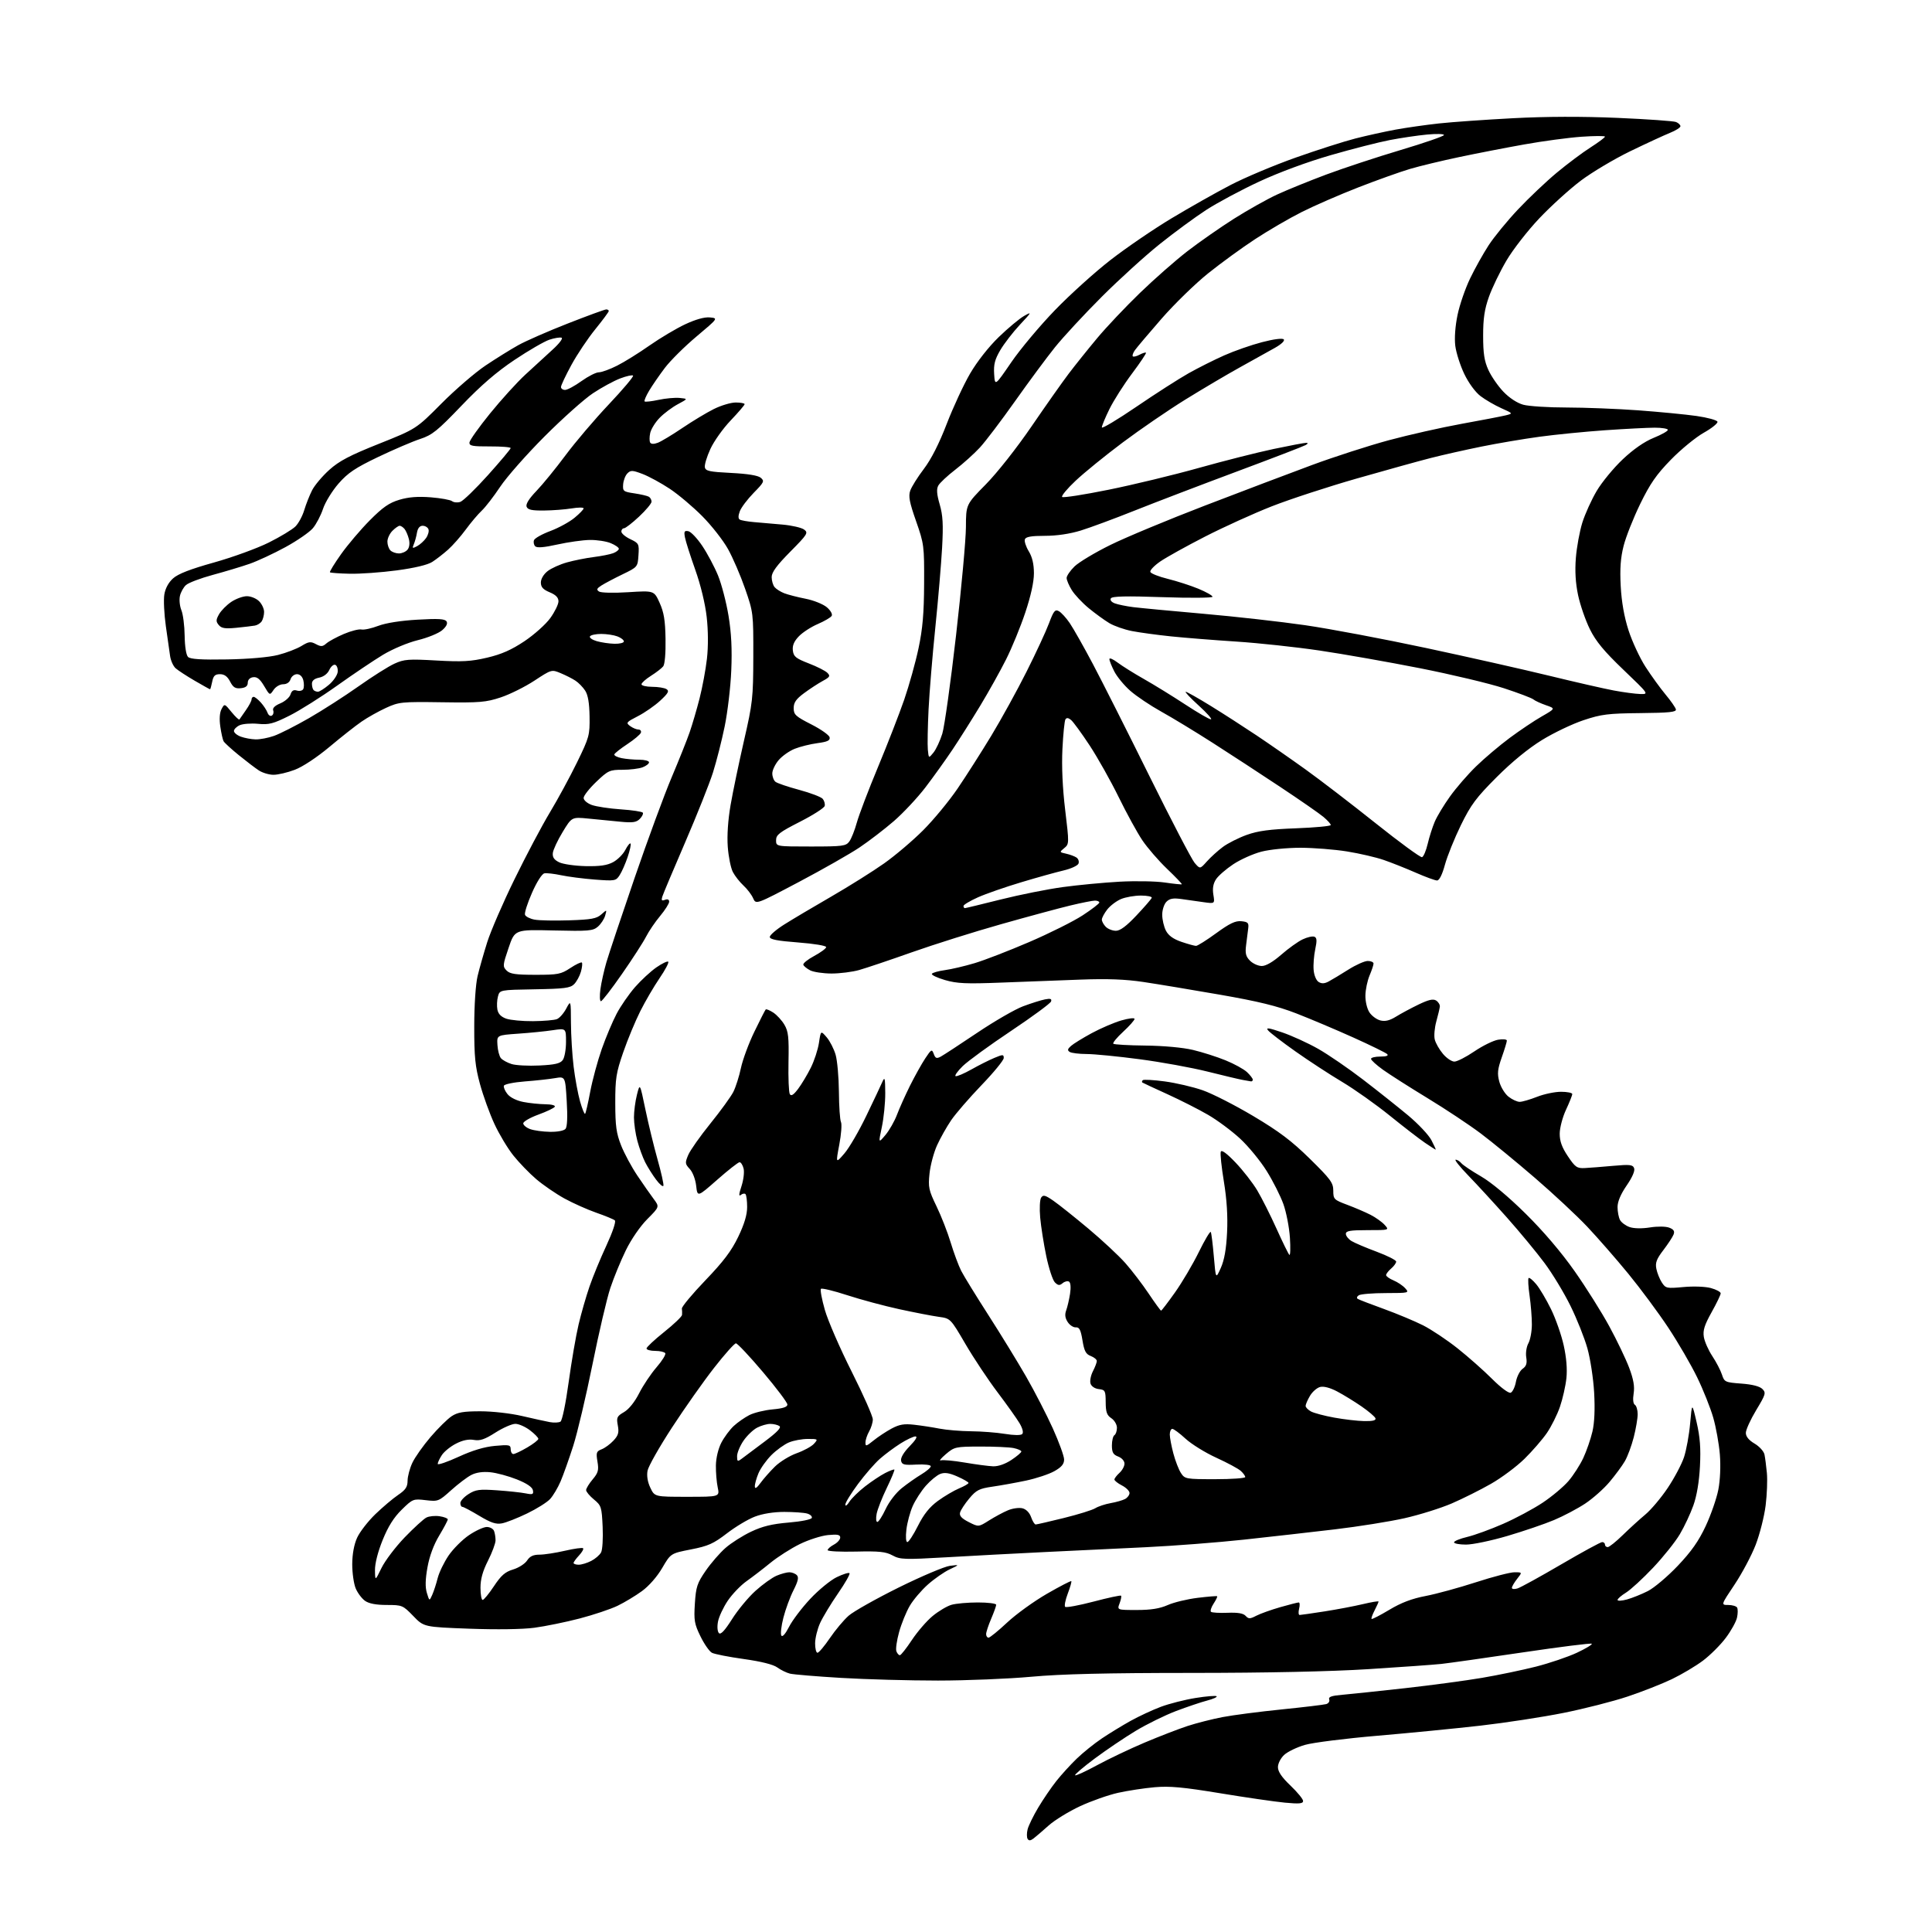 <?xml version="1.0" encoding="UTF-8" standalone="no"?>
<svg 
  version="1.1" 
  xmlns="http://www.w3.org/2000/svg" 
  xmlns:xlink="http://www.w3.org/1999/xlink" 
  xmlns:svg="http://www.w3.org/2000/svg"
  xmlns:rdf="http://www.w3.org/1999/02/22-rdf-syntax-ns#"
  xmlns:cc="http://creativecommons.org/ns#"
  xmlns:dc="http://purl.org/dc/elements/1.1/"
  viewBox="0 0 768 768"
  width="768"
  height="768"
>
<style>svg {background-color: white; }</style>"
<path stroke="none" fill="black" fill-rule="evenodd" d="M410.84,730.83C409.65,731.73 408.98,731.78 408.49,730.99C408.12,730.38 408.12,728.67 408.49,727.19C408.86,725.71 410.77,721.80 412.74,718.50C414.71,715.20 417.93,710.48 419.90,708.00C421.86,705.52 425.50,701.53 427.99,699.12C430.47,696.72 434.98,693.09 438.00,691.06C441.02,689.03 446.17,685.89 449.44,684.07C452.71,682.25 458.11,679.74 461.44,678.49C464.77,677.24 471.00,675.65 475.28,674.97C479.55,674.28 483.31,673.98 483.63,674.29C483.94,674.61 482.24,675.38 479.85,676.00C477.46,676.62 471.90,678.50 467.50,680.16C463.10,681.83 455.90,685.37 451.50,688.02C447.10,690.67 439.76,695.63 435.19,699.03C430.62,702.44 427.10,705.44 427.37,705.70C427.63,705.97 431.60,704.15 436.18,701.66C440.75,699.18 449.23,695.15 455.00,692.71C460.77,690.27 468.43,687.31 472.01,686.13C475.60,684.96 481.90,683.35 486.01,682.57C490.13,681.78 500.70,680.41 509.50,679.52C518.30,678.63 526.26,677.67 527.20,677.40C528.13,677.12 528.66,676.29 528.38,675.54C527.99,674.53 529.32,674.06 533.68,673.69C536.88,673.42 548.05,672.24 558.50,671.08C568.95,669.91 582.74,668.06 589.14,666.97C595.55,665.88 605.19,663.87 610.56,662.51C615.94,661.14 623.26,658.66 626.82,657.00C630.38,655.33 633.05,653.72 632.75,653.41C632.44,653.11 620.11,654.66 605.35,656.85C590.58,659.04 576.02,661.10 573.00,661.43C569.98,661.76 556.92,662.69 544.00,663.51C528.95,664.46 503.61,665.00 473.50,665.01C439.75,665.02 421.85,665.45 410.00,666.53C400.93,667.36 384.21,668.04 372.85,668.05C361.49,668.05 344.18,667.58 334.38,666.99C324.58,666.41 315.42,665.64 314.03,665.30C312.64,664.95 310.38,663.85 309.00,662.84C307.40,661.67 302.60,660.46 295.67,659.49C289.71,658.66 284.00,657.54 282.99,657.00C281.98,656.45 279.93,653.52 278.45,650.48C276.04,645.56 275.79,644.13 276.22,637.45C276.65,630.79 277.13,629.33 280.52,624.41C282.62,621.36 286.17,617.27 288.42,615.31C290.66,613.35 295.23,610.45 298.56,608.87C303.08,606.72 306.88,605.80 313.48,605.24C318.51,604.82 322.50,604.02 322.71,603.38C322.91,602.76 322.05,601.98 320.79,601.64C319.53,601.30 315.47,601.02 311.76,601.01C307.57,601.01 303.16,601.71 300.11,602.87C297.40,603.89 292.38,606.90 288.95,609.54C283.60,613.65 281.53,614.58 274.66,615.92C266.62,617.50 266.62,617.50 263.24,623.29C261.23,626.74 257.97,630.46 255.18,632.49C252.61,634.37 248.25,636.99 245.50,638.32C242.75,639.65 235.95,641.93 230.40,643.38C224.84,644.83 216.74,646.48 212.40,647.06C207.62,647.69 197.39,647.83 186.50,647.43C168.50,646.76 168.50,646.76 164.27,642.38C160.15,638.12 159.86,638.00 153.74,638.00C149.54,638.00 146.67,637.46 145.12,636.37C143.84,635.47 142.16,633.24 141.39,631.40C140.63,629.57 140.01,625.24 140.02,621.78C140.04,617.77 140.74,613.98 141.95,611.29C143.00,608.98 146.26,604.77 149.18,601.94C152.11,599.12 156.19,595.66 158.25,594.27C161.23,592.26 162.00,591.09 162.02,588.62C162.03,586.90 162.88,583.70 163.91,581.50C164.94,579.30 168.21,574.67 171.17,571.21C174.14,567.75 177.90,564.05 179.53,562.97C181.89,561.41 184.24,561.01 191.00,561.01C195.78,561.01 203.01,561.83 207.50,562.88C211.90,563.91 216.87,565.00 218.55,565.31C220.22,565.62 222.14,565.53 222.80,565.12C223.48,564.70 224.89,557.92 226.05,549.44C227.18,541.22 228.95,530.90 230.00,526.50C231.04,522.10 232.99,515.32 234.33,511.43C235.66,507.55 238.68,500.22 241.04,495.15C243.52,489.80 244.94,485.59 244.41,485.12C243.91,484.68 240.57,483.30 237.00,482.06C233.43,480.81 227.72,478.26 224.32,476.39C220.92,474.51 215.89,471.06 213.15,468.72C210.40,466.38 206.31,462.13 204.04,459.29C201.78,456.45 198.39,450.80 196.52,446.74C194.64,442.69 192.07,435.57 190.80,430.93C188.89,423.92 188.50,420.06 188.52,408.00C188.52,399.51 189.08,391.22 189.85,388.00C190.57,384.98 192.30,378.90 193.69,374.50C195.08,370.10 199.95,358.85 204.53,349.50C209.10,340.15 215.41,328.23 218.56,323.00C221.71,317.77 226.58,308.80 229.38,303.06C234.25,293.08 234.47,292.26 234.36,284.82C234.28,279.45 233.74,276.25 232.61,274.53C231.71,273.15 229.97,271.37 228.74,270.57C227.51,269.76 224.87,268.42 222.89,267.60C219.29,266.09 219.24,266.11 212.47,270.55C208.73,273.01 202.71,276.01 199.09,277.21C193.20,279.17 190.71,279.38 175.67,279.16C159.64,278.93 158.59,279.04 153.45,281.39C150.49,282.75 146.13,285.19 143.77,286.82C141.40,288.44 135.65,292.97 130.99,296.88C125.98,301.07 120.33,304.81 117.21,305.99C114.30,307.10 110.48,308.00 108.71,307.99C106.95,307.99 104.32,307.20 102.87,306.24C101.42,305.29 97.82,302.54 94.87,300.14C91.92,297.74 89.22,295.27 88.87,294.64C88.53,294.01 87.94,291.38 87.57,288.79C87.14,285.80 87.32,283.27 88.07,281.86C89.26,279.65 89.27,279.66 92.05,283.07C93.59,284.95 94.99,286.27 95.18,285.99C95.36,285.72 96.52,284.06 97.75,282.29C98.99,280.53 100.00,278.61 100.00,278.04C100.00,277.47 100.37,277.00 100.83,277.00C101.28,277.00 102.56,278.01 103.68,279.25C104.79,280.49 105.99,282.32 106.34,283.31C106.70,284.31 107.47,284.83 108.06,284.46C108.65,284.10 108.89,283.17 108.60,282.40C108.25,281.50 109.26,280.50 111.44,279.59C113.29,278.82 115.11,277.22 115.48,276.05C115.96,274.55 116.70,274.09 118.00,274.50C119.01,274.82 120.14,274.59 120.51,273.98C120.88,273.38 120.91,271.79 120.58,270.44C120.19,268.92 119.24,268.00 118.05,268.00C117.00,268.00 115.85,268.90 115.50,270.00C115.11,271.24 113.99,272.00 112.55,272.00C111.27,272.00 109.58,273.00 108.74,274.25C107.24,276.50 107.24,276.50 104.99,272.70C103.34,269.91 102.17,268.98 100.62,269.20C99.32,269.38 98.50,270.23 98.49,271.39C98.49,272.71 97.66,273.37 95.74,273.57C93.55,273.80 92.67,273.26 91.47,270.93C90.40,268.88 89.20,268.00 87.45,268.00C85.47,268.00 84.82,268.63 84.35,271.00C84.02,272.65 83.64,274.00 83.50,274.00C83.36,274.00 80.60,272.46 77.37,270.58C74.14,268.70 70.74,266.47 69.81,265.64C68.87,264.80 67.89,262.62 67.62,260.81C67.36,258.99 66.59,253.61 65.92,248.85C65.25,244.09 64.98,238.46 65.32,236.35C65.71,233.91 66.98,231.55 68.78,229.93C70.78,228.12 75.65,226.23 85.07,223.60C92.46,221.53 102.26,217.96 106.85,215.67C111.44,213.38 116.20,210.50 117.43,209.28C118.66,208.06 120.24,205.14 120.94,202.78C121.65,200.43 123.05,196.87 124.06,194.89C125.07,192.90 128.15,189.26 130.89,186.79C134.82,183.25 139.01,181.05 150.67,176.40C165.45,170.50 165.45,170.50 175.48,160.41C180.99,154.87 188.88,148.07 193.00,145.31C197.12,142.55 202.97,138.91 206.00,137.22C209.03,135.53 217.91,131.64 225.74,128.58C233.57,125.51 240.43,123.00 240.99,123.00C241.54,123.00 242.00,123.29 242.00,123.64C242.00,123.99 239.58,127.25 236.63,130.89C233.68,134.52 229.40,140.91 227.13,145.09C224.86,149.26 223.00,153.19 223.00,153.84C223.00,154.48 223.73,155.00 224.63,155.00C225.53,155.00 228.45,153.43 231.13,151.50C233.81,149.58 236.92,148.00 238.04,148.00C239.15,148.00 242.41,146.82 245.28,145.37C248.15,143.93 253.96,140.32 258.18,137.35C262.41,134.39 268.79,130.59 272.37,128.91C276.57,126.95 280.06,125.98 282.19,126.18C285.50,126.50 285.50,126.50 276.86,133.77C272.11,137.76 266.44,143.39 264.27,146.27C262.10,149.14 259.30,153.21 258.05,155.30C256.80,157.39 255.98,159.32 256.24,159.57C256.50,159.83 258.99,159.55 261.79,158.95C264.58,158.35 268.36,158.01 270.18,158.19C273.50,158.51 273.50,158.51 269.45,160.68C267.22,161.87 263.98,164.29 262.25,166.06C260.51,167.83 258.82,170.56 258.47,172.12C258.13,173.68 258.13,175.39 258.46,175.94C258.85,176.57 259.96,176.59 261.53,175.99C262.88,175.47 267.25,172.84 271.24,170.14C275.24,167.44 280.85,164.05 283.72,162.62C286.59,161.18 290.52,160.00 292.47,160.00C294.41,160.00 296.00,160.30 296.00,160.66C296.00,161.02 293.51,163.93 290.46,167.13C287.41,170.32 283.78,175.43 282.39,178.47C280.99,181.51 280.00,184.79 280.19,185.75C280.47,187.24 282.03,187.57 290.61,188.00C297.19,188.33 301.29,188.99 302.40,189.91C303.96,191.22 303.74,191.70 299.61,195.91C297.14,198.44 294.66,201.72 294.10,203.21C293.42,205.01 293.41,206.14 294.07,206.54C294.62,206.88 297.19,207.33 299.78,207.55C302.38,207.77 307.49,208.21 311.15,208.54C314.81,208.87 318.64,209.76 319.65,210.51C321.38,211.79 321.00,212.39 314.12,219.34C308.76,224.76 306.75,227.51 306.75,229.40C306.75,230.82 307.27,232.62 307.91,233.39C308.55,234.16 310.29,235.26 311.78,235.84C313.28,236.41 317.10,237.40 320.29,238.02C323.48,238.65 327.24,240.17 328.70,241.41C330.20,242.71 331.01,244.17 330.60,244.83C330.21,245.47 327.71,246.93 325.06,248.07C322.41,249.21 319.02,251.41 317.54,252.96C315.64,254.94 314.94,256.60 315.17,258.58C315.45,260.99 316.34,261.72 321.46,263.70C324.75,264.96 328.08,266.65 328.88,267.45C330.15,268.72 329.91,269.13 327.03,270.70C325.21,271.69 321.88,273.87 319.61,275.55C316.44,277.90 315.50,279.27 315.50,281.50C315.50,284.08 316.26,284.78 322.49,287.95C326.34,289.90 329.63,292.23 329.79,293.11C330.03,294.37 328.93,294.88 324.95,295.41C322.12,295.79 318.05,296.80 315.90,297.66C313.75,298.52 310.87,300.56 309.50,302.19C308.12,303.82 307.00,306.19 307.00,307.45C307.00,308.72 307.56,310.21 308.25,310.77C308.94,311.33 313.19,312.78 317.71,313.99C322.22,315.21 326.42,316.81 327.04,317.55C327.66,318.29 328.02,319.56 327.83,320.36C327.65,321.16 323.23,324.00 318.00,326.66C309.82,330.83 308.50,331.85 308.50,334.00C308.50,336.50 308.50,336.50 322.33,336.50C335.01,336.50 336.28,336.33 337.62,334.50C338.43,333.40 339.77,330.02 340.60,327.00C341.43,323.98 345.20,314.07 348.98,305.00C352.76,295.93 357.46,283.84 359.43,278.15C361.39,272.45 363.97,263.23 365.14,257.65C366.77,249.93 367.30,243.79 367.35,232.00C367.42,216.97 367.32,216.22 364.15,207.15C361.51,199.64 361.06,197.26 361.84,195.03C362.37,193.50 364.81,189.60 367.27,186.37C370.17,182.55 373.34,176.31 376.34,168.50C378.89,161.90 383.06,152.90 385.63,148.50C388.41,143.73 393.01,137.88 397.01,134.00C400.70,130.43 405.25,126.64 407.11,125.58C410.28,123.79 410.17,124.02 405.43,129.08C402.65,132.06 399.14,136.61 397.63,139.19C395.46,142.89 394.95,144.88 395.19,148.69C395.50,153.50 395.50,153.50 402.00,144.01C405.57,138.79 413.39,129.46 419.37,123.28C425.35,117.09 435.33,108.09 441.55,103.27C447.77,98.45 458.68,91.00 465.80,86.73C472.91,82.46 483.41,76.53 489.12,73.56C494.83,70.59 506.50,65.68 515.05,62.65C523.61,59.62 534.29,56.20 538.80,55.05C543.30,53.90 550.48,52.32 554.74,51.53C559.01,50.75 566.77,49.64 572.00,49.07C577.23,48.50 590.50,47.57 601.50,46.99C614.66,46.30 628.86,46.25 643.00,46.86C654.83,47.37 665.29,48.11 666.25,48.50C667.21,48.89 668.00,49.65 668.00,50.18C668.00,50.71 666.12,51.90 663.83,52.82C661.53,53.75 654.44,57.02 648.08,60.10C641.71,63.19 632.86,68.46 628.40,71.81C623.95,75.17 616.52,81.91 611.90,86.79C607.28,91.67 601.40,99.22 598.84,103.58C596.27,107.94 593.14,114.42 591.87,118.00C590.11,122.96 589.56,126.63 589.57,133.50C589.57,140.46 590.04,143.53 591.65,147.06C592.79,149.57 595.47,153.46 597.61,155.70C599.98,158.18 603.07,160.21 605.50,160.88C607.70,161.49 615.45,161.99 622.73,161.99C630.01,162.00 642.83,162.50 651.23,163.11C659.63,163.73 670.06,164.74 674.42,165.36C678.78,165.99 682.51,167.01 682.72,167.63C682.92,168.25 680.48,170.22 677.29,172.01C674.11,173.80 668.23,178.61 664.22,182.72C658.43,188.66 655.94,192.25 652.00,200.34C649.28,205.93 646.31,213.42 645.41,217.00C644.20,221.75 643.89,226.06 644.26,233.00C644.60,239.32 645.64,245.20 647.37,250.58C648.81,255.02 651.84,261.55 654.12,265.08C656.40,268.61 659.97,273.55 662.07,276.07C664.16,278.58 666.02,281.24 666.19,281.98C666.44,283.06 663.60,283.36 652.00,283.47C639.20,283.60 636.56,283.93 629.50,286.28C625.10,287.74 617.67,291.28 613.00,294.15C607.58,297.48 601.04,302.83 594.94,308.93C586.78,317.10 584.71,319.89 580.73,328.00C578.18,333.23 575.32,340.31 574.38,343.75C573.31,347.68 572.15,350.00 571.25,350.00C570.47,350.00 566.64,348.60 562.73,346.88C558.82,345.17 553.12,342.90 550.06,341.85C547.00,340.79 540.45,339.27 535.50,338.47C530.55,337.67 522.21,337.01 516.96,337.00C511.60,337.00 504.81,337.68 501.46,338.54C498.18,339.39 493.15,341.63 490.28,343.53C487.41,345.43 484.31,348.12 483.40,349.51C482.26,351.25 481.93,353.16 482.33,355.65C482.92,359.26 482.92,359.26 478.46,358.63C476.01,358.28 472.06,357.73 469.68,357.39C466.38,356.92 464.97,357.17 463.68,358.46C462.75,359.39 462.00,361.70 462.00,363.62C462.00,365.53 462.66,368.38 463.47,369.95C464.49,371.91 466.40,373.29 469.65,374.40C472.24,375.28 474.85,376.00 475.45,376.00C476.05,376.00 479.66,373.73 483.47,370.95C488.81,367.06 491.09,365.97 493.45,366.20C496.06,366.46 496.46,366.86 496.19,369.00C496.02,370.38 495.64,373.37 495.35,375.66C494.92,378.99 495.23,380.23 496.91,381.91C498.06,383.06 500.16,384.00 501.59,384.00C503.23,384.00 506.06,382.35 509.31,379.51C512.14,377.04 515.95,374.30 517.79,373.43C519.63,372.55 521.74,372.07 522.46,372.35C523.49,372.74 523.57,373.86 522.83,377.35C522.30,379.83 522.01,383.52 522.19,385.57C522.36,387.69 523.22,389.75 524.17,390.34C525.37,391.09 526.51,391.04 528.17,390.15C529.45,389.47 532.96,387.36 535.96,385.46C538.96,383.56 542.44,382.00 543.71,382.00C544.97,382.00 546.00,382.46 546.00,383.03C546.00,383.60 545.29,385.74 544.42,387.78C543.56,389.83 542.81,393.38 542.77,395.69C542.72,398.04 543.42,400.99 544.36,402.42C545.27,403.82 547.24,405.27 548.72,405.64C550.63,406.12 552.43,405.68 554.95,404.12C556.90,402.91 560.93,400.75 563.91,399.31C567.95,397.37 569.72,396.97 570.91,397.74C571.78,398.31 572.44,399.39 572.36,400.14C572.28,400.89 571.65,403.55 570.95,406.06C570.26,408.57 569.98,411.79 570.34,413.23C570.70,414.67 572.16,417.23 573.59,418.92C575.01,420.62 577.06,422.00 578.14,422.00C579.23,422.00 582.81,420.17 586.10,417.93C589.40,415.69 593.65,413.61 595.55,413.30C597.45,412.99 599.00,413.15 599.00,413.65C599.00,414.16 598.09,417.16 596.97,420.33C595.30,425.09 595.13,426.78 596.00,429.99C596.58,432.14 598.22,434.82 599.66,435.95C601.09,437.08 603.09,438.00 604.10,438.00C605.10,438.00 608.21,437.10 611.00,436.00C613.79,434.90 618.08,434.00 620.54,434.00C622.99,434.00 625.00,434.41 625.00,434.90C625.00,435.40 623.88,438.21 622.51,441.15C621.13,444.11 620.02,448.35 620.01,450.64C620.00,453.66 620.88,456.09 623.26,459.64C626.19,464.01 626.88,464.48 630.01,464.32C631.93,464.22 636.98,463.83 641.23,463.44C647.89,462.84 649.05,462.97 649.59,464.38C649.99,465.41 648.86,468.01 646.61,471.27C644.25,474.71 643.00,477.66 643.00,479.82C643.00,481.64 643.44,483.95 643.98,484.96C644.52,485.97 646.23,487.23 647.79,487.78C649.50,488.37 652.70,488.43 655.87,487.93C658.90,487.45 662.15,487.49 663.55,488.02C665.32,488.69 665.78,489.41 665.28,490.72C664.91,491.70 663.07,494.50 661.21,496.94C658.49,500.50 657.94,501.97 658.43,504.39C658.76,506.04 659.75,508.49 660.62,509.83C662.14,512.15 662.57,512.23 669.20,511.62C673.19,511.25 677.85,511.42 680.09,512.02C682.24,512.60 684.00,513.55 684.00,514.13C684.00,514.70 682.37,518.09 680.38,521.65C677.55,526.72 676.88,528.85 677.30,531.46C677.60,533.30 679.12,536.73 680.67,539.07C682.23,541.42 683.95,544.73 684.50,546.42C685.46,549.38 685.77,549.52 692.22,550.00C696.56,550.32 699.51,551.08 700.57,552.14C702.08,553.65 701.90,554.28 698.10,560.57C695.85,564.31 694.00,568.37 694.00,569.59C694.00,571.05 695.17,572.49 697.47,573.85C699.37,574.97 701.15,576.93 701.41,578.20C701.67,579.46 702.10,582.75 702.36,585.50C702.63,588.25 702.41,594.06 701.87,598.42C701.33,602.77 699.55,609.81 697.92,614.06C696.28,618.31 692.49,625.44 689.51,629.90C684.09,638.00 684.09,638.00 686.98,638.00C688.58,638.00 690.17,638.46 690.52,639.02C690.86,639.59 690.85,641.39 690.49,643.03C690.13,644.67 688.12,648.30 686.01,651.10C683.91,653.90 679.84,657.96 676.96,660.13C674.08,662.29 668.52,665.60 664.61,667.48C660.70,669.36 652.77,672.47 647.00,674.40C641.23,676.33 629.75,679.26 621.50,680.91C613.25,682.56 598.40,684.84 588.50,685.97C578.60,687.10 560.15,688.91 547.50,689.99C534.85,691.07 521.91,692.70 518.74,693.62C515.58,694.53 511.87,696.32 510.49,697.59C509.08,698.90 508.00,701.02 508.00,702.47C508.00,704.26 509.53,706.51 513.00,709.81C515.75,712.44 518.00,715.18 518.00,715.92C518.00,716.98 516.48,717.12 510.75,716.58C506.76,716.20 495.18,714.52 485.00,712.84C470.31,710.42 464.96,709.93 459.00,710.45C454.88,710.81 448.35,711.81 444.50,712.66C440.65,713.51 433.83,715.91 429.35,717.99C424.86,720.08 419.24,723.53 416.85,725.67C414.46,727.81 411.75,730.13 410.84,730.83zM357.72,657.97C358.15,657.96 360.30,655.23 362.50,651.91C364.70,648.60 368.41,644.30 370.76,642.37C373.10,640.44 376.47,638.44 378.25,637.93C380.03,637.42 384.75,637.00 388.74,637.00C392.73,637.00 396.00,637.41 396.00,637.92C396.00,638.42 395.10,640.93 394.00,643.50C392.90,646.07 392.00,648.80 392.00,649.58C392.00,650.36 392.43,651.00 392.96,651.00C393.49,651.00 396.83,648.29 400.37,644.97C403.92,641.65 411.03,636.52 416.16,633.56C421.30,630.60 425.66,628.34 425.86,628.53C426.05,628.72 425.42,630.94 424.46,633.46C423.50,635.98 423.03,638.36 423.41,638.74C423.80,639.13 428.86,638.19 434.67,636.67C440.47,635.14 445.41,634.08 445.64,634.31C445.87,634.54 445.60,635.91 445.05,637.36C444.05,640.00 444.05,640.00 451.90,640.00C457.52,640.00 461.00,639.44 464.18,638.04C466.61,636.96 471.96,635.67 476.05,635.17C480.15,634.67 483.65,634.38 483.83,634.54C484.01,634.70 483.39,636.00 482.44,637.44C481.50,638.88 481.02,640.35 481.37,640.71C481.73,641.06 484.67,641.24 487.91,641.11C492.03,640.94 494.20,641.30 495.15,642.32C496.33,643.60 496.87,643.59 499.44,642.26C501.06,641.43 505.34,639.90 508.94,638.87C512.54,637.84 515.84,637.00 516.27,637.00C516.69,637.00 516.76,638.12 516.41,639.50C516.07,640.88 516.17,641.99 516.64,641.98C517.11,641.97 521.55,641.33 526.50,640.56C531.45,639.79 538.31,638.49 541.75,637.67C545.19,636.85 548.00,636.38 548.00,636.64C548.00,636.89 547.29,638.47 546.43,640.14C545.56,641.82 545.02,643.35 545.22,643.55C545.42,643.76 548.60,642.12 552.28,639.92C557.00,637.09 561.25,635.47 566.73,634.43C571.00,633.61 579.99,631.15 586.71,628.97C593.42,626.79 600.32,625.00 602.03,625.00C605.15,625.00 605.15,625.00 603.07,627.63C601.93,629.08 601.00,630.69 601.00,631.20C601.00,631.72 602.01,631.81 603.25,631.42C604.49,631.03 612.31,626.72 620.64,621.85C628.96,616.98 636.28,613.00 636.89,613.00C637.50,613.00 638.00,613.45 638.00,614.00C638.00,614.55 638.49,615.00 639.09,615.00C639.69,615.00 642.37,612.86 645.04,610.25C647.71,607.64 651.75,603.96 654.02,602.07C656.28,600.19 660.29,595.44 662.92,591.52C665.55,587.60 668.48,582.08 669.42,579.26C670.35,576.43 671.46,570.38 671.86,565.81C672.60,557.50 672.60,557.50 674.43,565.37C675.80,571.27 676.13,575.66 675.76,582.87C675.44,589.03 674.50,594.64 673.14,598.43C671.98,601.69 669.56,606.85 667.76,609.88C665.97,612.91 661.18,618.91 657.12,623.20C653.06,627.49 648.22,631.94 646.37,633.08C644.51,634.23 643.00,635.54 643.00,636.00C643.00,636.46 644.69,636.37 646.75,635.81C648.81,635.24 652.54,633.74 655.04,632.48C657.53,631.22 662.88,626.70 666.92,622.45C672.35,616.73 675.25,612.61 678.05,606.61C680.13,602.15 682.38,595.66 683.06,592.18C683.80,588.38 684.04,582.82 683.67,578.18C683.33,573.96 682.14,567.35 681.03,563.50C679.92,559.65 677.05,552.45 674.64,547.50C672.24,542.55 667.07,533.67 663.17,527.77C659.26,521.87 652.11,512.22 647.28,506.33C642.45,500.44 635.12,492.05 631.00,487.68C626.88,483.31 617.50,474.56 610.16,468.24C602.83,461.92 593.15,453.98 588.66,450.60C584.17,447.22 574.65,440.89 567.50,436.55C560.35,432.20 552.36,427.11 549.75,425.24C547.14,423.36 545.00,421.42 545.00,420.91C545.00,420.41 546.66,420.00 548.70,420.00C551.11,420.00 552.06,419.66 551.42,419.02C550.89,418.49 544.83,415.52 537.97,412.43C531.11,409.34 520.94,405.04 515.36,402.87C507.65,399.88 500.34,398.09 484.86,395.39C473.66,393.44 460.00,391.17 454.50,390.35C447.34,389.28 440.23,389.01 429.50,389.41C421.25,389.71 407.05,390.25 397.94,390.60C384.09,391.14 380.43,390.98 375.65,389.59C372.50,388.67 370.16,387.55 370.44,387.10C370.72,386.65 373.05,385.99 375.62,385.64C378.19,385.29 383.49,384.05 387.39,382.88C391.30,381.72 401.07,377.94 409.11,374.48C417.15,371.03 426.71,366.25 430.36,363.87C434.01,361.48 437.00,359.19 437.00,358.77C437.00,358.34 436.21,358.00 435.25,358.01C434.29,358.01 429.90,358.88 425.50,359.94C421.10,360.99 408.71,364.34 397.96,367.38C387.22,370.41 371.25,375.44 362.46,378.55C353.68,381.66 344.26,384.83 341.53,385.60C338.80,386.37 333.85,386.99 330.53,386.99C327.21,386.98 323.41,386.41 322.08,385.74C320.75,385.06 319.51,384.05 319.33,383.50C319.15,382.95 321.10,381.38 323.67,380.00C326.23,378.62 328.37,377.05 328.42,376.50C328.46,375.93 323.62,375.13 317.25,374.64C308.99,374.01 306.00,373.43 306.00,372.45C306.00,371.72 308.59,369.49 311.75,367.50C314.91,365.50 323.32,360.51 330.44,356.40C337.55,352.29 347.00,346.36 351.44,343.22C355.87,340.09 362.88,334.14 367.00,330.01C371.12,325.88 377.26,318.45 380.63,313.50C384.00,308.55 390.03,299.10 394.03,292.50C398.02,285.90 404.34,274.43 408.07,267.00C411.81,259.57 415.82,250.91 417.00,247.75C418.83,242.85 419.40,242.14 420.89,242.94C421.86,243.46 423.81,245.59 425.24,247.69C426.67,249.79 430.82,257.12 434.46,264.00C438.10,270.88 448.21,290.90 456.91,308.50C465.62,326.10 473.70,341.62 474.88,343.00C477.02,345.50 477.02,345.50 479.76,342.43C481.27,340.74 484.12,338.15 486.10,336.68C488.07,335.21 492.35,333.05 495.60,331.88C500.10,330.27 504.76,329.65 515.25,329.26C522.81,328.97 529.00,328.39 529.00,327.96C529.00,327.53 527.70,326.09 526.12,324.76C524.54,323.42 516.78,318.04 508.87,312.79C500.97,307.54 488.88,299.65 482.00,295.25C475.12,290.85 465.96,285.28 461.62,282.88C457.29,280.47 451.76,276.76 449.33,274.63C446.90,272.50 444.04,269.03 442.96,266.92C441.88,264.81 441.00,262.59 441.00,261.99C441.00,261.39 442.46,262.01 444.25,263.37C446.04,264.72 450.76,267.68 454.74,269.93C458.72,272.18 466.08,276.72 471.10,280.01C476.11,283.30 480.73,285.98 481.36,285.95C481.99,285.93 479.80,283.45 476.50,280.46C473.20,277.46 470.88,275.00 471.35,275.00C471.81,275.00 476.31,277.54 481.35,280.65C486.38,283.76 494.55,289.02 499.50,292.33C504.45,295.64 513.23,301.74 519.00,305.89C524.77,310.03 537.31,319.65 546.85,327.26C556.39,334.87 564.68,340.94 565.28,340.74C565.89,340.54 566.89,338.15 567.53,335.44C568.16,332.72 569.43,328.76 570.34,326.63C571.25,324.49 573.97,319.99 576.38,316.63C578.78,313.26 583.45,307.87 586.75,304.66C590.04,301.45 596.06,296.36 600.12,293.34C604.18,290.33 609.94,286.46 612.93,284.76C618.35,281.65 618.35,281.65 614.53,280.33C612.43,279.60 610.17,278.56 609.52,278.01C608.86,277.47 603.60,275.47 597.82,273.58C592.04,271.69 577.01,268.11 564.41,265.62C551.81,263.14 533.85,259.97 524.50,258.59C515.15,257.21 500.30,255.61 491.50,255.04C482.70,254.47 471.00,253.54 465.50,252.97C460.00,252.40 453.02,251.45 450.00,250.86C446.98,250.28 442.93,248.86 441.00,247.72C439.07,246.57 435.38,243.89 432.80,241.77C430.21,239.64 427.18,236.40 426.05,234.58C424.92,232.76 424.00,230.58 424.00,229.75C424.00,228.92 425.41,226.86 427.13,225.17C428.86,223.49 435.27,219.64 441.38,216.63C447.50,213.61 464.43,206.57 479.00,200.97C493.57,195.37 512.70,188.13 521.50,184.87C530.30,181.61 544.02,177.18 552.00,175.02C559.98,172.87 573.02,169.93 581.00,168.48C588.98,167.04 596.85,165.52 598.50,165.12C601.50,164.37 601.50,164.37 596.77,162.25C594.16,161.08 590.45,158.92 588.52,157.45C586.46,155.88 583.80,152.25 582.07,148.64C580.45,145.26 578.85,140.24 578.50,137.48C578.12,134.42 578.47,129.63 579.40,125.17C580.23,121.16 582.48,114.65 584.39,110.69C586.29,106.74 589.61,100.80 591.76,97.50C593.90,94.20 599.16,87.79 603.43,83.25C607.71,78.71 614.65,72.13 618.86,68.63C623.06,65.14 629.09,60.62 632.25,58.61C635.41,56.59 638.00,54.66 638.00,54.32C638.00,53.98 633.79,54.00 628.64,54.36C623.49,54.72 613.26,56.10 605.89,57.42C598.53,58.73 586.88,61.00 580.00,62.45C573.12,63.90 564.35,66.01 560.50,67.15C556.65,68.29 547.42,71.58 540.00,74.47C532.58,77.36 522.45,81.77 517.50,84.26C512.55,86.75 504.23,91.59 499.00,95.02C493.77,98.44 485.34,104.57 480.26,108.65C475.18,112.72 466.85,120.83 461.76,126.66C456.67,132.50 451.89,138.15 451.15,139.20C450.40,140.26 450.03,141.36 450.31,141.65C450.60,141.93 451.81,141.64 453.00,141.00C454.19,140.36 455.34,140.01 455.55,140.21C455.75,140.42 453.26,144.15 449.99,148.51C446.73,152.86 442.70,159.20 441.03,162.59C439.36,165.97 438.00,169.26 438.00,169.90C438.00,170.53 444.19,166.83 451.75,161.68C459.31,156.52 468.65,150.54 472.50,148.37C476.35,146.21 482.74,143.00 486.70,141.25C490.66,139.49 497.38,137.14 501.64,136.03C506.25,134.82 509.76,134.36 510.30,134.90C510.83,135.43 509.43,136.79 506.85,138.25C504.46,139.59 498.23,143.06 493.00,145.96C487.77,148.85 477.95,154.66 471.16,158.86C464.38,163.06 453.18,170.73 446.28,175.90C439.38,181.07 430.98,187.89 427.62,191.06C424.25,194.22 421.82,197.14 422.22,197.55C422.62,197.95 430.94,196.65 440.72,194.67C450.50,192.69 466.60,188.80 476.50,186.02C486.40,183.24 499.79,179.85 506.27,178.48C512.74,177.12 518.59,176.01 519.27,176.03C520.05,176.05 519.96,176.38 519.00,176.93C518.17,177.41 505.80,182.17 491.50,187.50C477.20,192.83 458.98,199.80 451.00,202.98C443.02,206.17 433.42,209.72 429.64,210.89C425.28,212.23 420.09,213.00 415.36,213.00C409.98,213.00 407.79,213.38 407.41,214.38C407.12,215.13 407.81,217.27 408.94,219.13C410.34,221.42 410.99,224.22 411.00,227.87C411.00,231.35 409.78,236.88 407.56,243.52C405.67,249.18 402.24,257.55 399.93,262.13C397.63,266.72 393.02,274.97 389.69,280.48C386.36,285.99 381.38,293.88 378.62,298.00C375.86,302.12 371.02,308.88 367.87,313.00C364.71,317.13 359.06,323.16 355.32,326.41C351.57,329.65 345.41,334.37 341.64,336.90C337.86,339.43 327.06,345.58 317.64,350.56C300.50,359.61 300.50,359.61 299.38,357.06C298.76,355.65 297.03,353.38 295.53,352.00C294.04,350.62 292.14,348.21 291.32,346.63C290.50,345.06 289.59,340.56 289.30,336.63C288.97,332.18 289.39,325.94 290.42,320.00C291.32,314.77 293.72,303.30 295.73,294.50C299.20,279.41 299.41,277.51 299.45,261.00C299.49,243.73 299.44,243.37 296.18,234.00C294.37,228.78 291.31,221.69 289.39,218.25C287.47,214.81 282.89,208.95 279.20,205.23C275.52,201.51 269.70,196.60 266.27,194.32C262.85,192.05 257.99,189.40 255.47,188.43C251.42,186.89 250.71,186.86 249.41,188.17C248.59,188.98 247.83,190.95 247.71,192.54C247.51,195.26 247.78,195.47 252.20,196.12C254.78,196.51 257.37,197.11 257.95,197.47C258.53,197.83 259.00,198.70 259.00,199.42C259.00,200.14 256.77,202.81 254.04,205.36C251.32,207.91 248.62,210.00 248.04,210.00C247.47,210.00 247.00,210.59 247.00,211.31C247.00,212.04 248.60,213.39 250.55,214.32C253.96,215.95 254.10,216.21 253.80,220.70C253.50,225.35 253.46,225.41 247.50,228.29C244.20,229.89 240.43,231.88 239.12,232.71C237.22,233.92 237.01,234.40 238.12,235.14C238.90,235.66 243.95,235.78 249.75,235.41C260.01,234.76 260.01,234.76 262.21,239.63C263.92,243.43 264.44,246.60 264.56,254.00C264.66,259.63 264.28,264.07 263.63,264.89C263.02,265.65 260.84,267.34 258.76,268.65C256.69,269.96 255.00,271.47 255.00,272.01C255.00,272.56 256.91,273.01 259.25,273.02C261.59,273.02 264.15,273.44 264.95,273.95C266.12,274.69 265.63,275.58 262.45,278.52C260.28,280.53 256.27,283.31 253.55,284.70C248.93,287.07 248.73,287.33 250.49,288.62C251.53,289.38 253.01,290.00 253.77,290.00C254.54,290.00 254.99,290.56 254.77,291.25C254.54,291.94 252.14,293.97 249.43,295.76C246.72,297.55 244.37,299.40 244.21,299.87C244.05,300.35 245.35,301.02 247.09,301.37C248.83,301.72 251.99,302.00 254.13,302.00C256.26,302.00 258.00,302.46 258.00,303.02C258.00,303.59 256.85,304.49 255.43,305.02C254.02,305.56 250.43,306.00 247.46,306.00C242.36,306.00 241.75,306.28 237.02,310.79C234.26,313.43 232.00,316.31 232.00,317.19C232.00,318.10 233.42,319.32 235.25,319.99C237.04,320.63 242.23,321.42 246.78,321.73C251.33,322.03 255.27,322.64 255.54,323.06C255.80,323.49 255.25,324.60 254.32,325.54C252.94,326.92 251.47,327.12 246.56,326.64C243.23,326.32 237.53,325.76 233.90,325.40C227.29,324.75 227.29,324.75 223.66,330.74C221.66,334.03 219.91,337.77 219.76,339.06C219.57,340.77 220.25,341.78 222.27,342.77C223.80,343.52 228.52,344.20 232.77,344.30C238.47,344.42 241.35,344.00 243.73,342.71C245.51,341.75 247.68,339.58 248.56,337.89C249.43,336.20 250.37,335.04 250.65,335.31C250.92,335.59 250.41,337.99 249.51,340.66C248.61,343.32 247.18,346.57 246.32,347.89C244.83,350.19 244.46,350.25 236.42,349.64C231.83,349.28 225.81,348.51 223.06,347.92C220.30,347.33 217.30,346.99 216.39,347.17C215.43,347.36 213.36,350.61 211.47,354.93C209.67,359.01 208.42,362.93 208.70,363.65C208.97,364.36 210.68,365.23 212.50,365.57C214.32,365.91 220.53,366.03 226.30,365.84C235.08,365.56 237.16,365.17 239.03,363.50C241.27,361.50 241.27,361.50 240.55,364.00C240.15,365.38 238.85,367.34 237.66,368.37C235.71,370.05 234.00,370.20 220.08,369.87C204.65,369.50 204.65,369.50 202.17,376.81C199.83,383.67 199.78,384.21 201.38,385.81C202.74,387.17 204.99,387.50 212.86,387.50C221.81,387.50 222.99,387.27 226.71,384.81C228.95,383.33 231.02,382.35 231.30,382.63C231.58,382.92 231.41,384.56 230.92,386.29C230.42,388.02 229.21,390.24 228.22,391.23C226.69,392.76 224.36,393.06 212.53,393.26C198.64,393.50 198.64,393.50 197.94,396.14C197.55,397.59 197.45,399.92 197.72,401.32C198.05,403.05 199.19,404.22 201.25,404.94C202.93,405.52 207.72,405.97 211.90,405.93C216.08,405.89 220.34,405.53 221.37,405.12C222.41,404.72 224.07,402.84 225.08,400.94C226.92,397.50 226.92,397.50 226.96,406.53C226.98,411.49 227.46,419.37 228.03,424.03C228.60,428.69 229.75,434.91 230.59,437.86C231.43,440.80 232.33,443.00 232.59,442.75C232.85,442.49 233.77,438.52 234.63,433.92C235.50,429.32 237.56,421.73 239.20,417.03C240.85,412.34 243.52,406.00 245.14,402.94C246.75,399.88 250.04,395.14 252.43,392.40C254.83,389.66 258.65,386.13 260.91,384.56C263.18,382.99 265.31,381.97 265.64,382.30C265.97,382.64 264.42,385.58 262.19,388.84C259.96,392.10 256.52,397.99 254.54,401.93C252.56,405.86 249.50,413.22 247.75,418.29C244.91,426.49 244.57,428.70 244.58,438.50C244.59,447.59 245.00,450.51 246.90,455.32C248.16,458.51 251.07,463.91 253.36,467.32C255.65,470.72 258.57,474.90 259.85,476.61C262.18,479.73 262.18,479.73 257.32,484.61C254.49,487.45 250.92,492.64 248.79,497.00C246.77,501.12 243.99,507.88 242.62,512.00C241.24,516.12 238.05,529.80 235.51,542.40C232.97,554.99 229.53,569.55 227.87,574.75C226.20,579.95 223.94,586.30 222.85,588.86C221.76,591.41 219.88,594.57 218.68,595.88C217.48,597.19 213.37,599.77 209.54,601.62C205.71,603.47 201.21,605.25 199.52,605.56C197.15,606.01 195.14,605.33 190.54,602.57C187.28,600.61 184.25,599.00 183.81,599.00C183.36,599.00 183.00,598.32 183.00,597.49C183.00,596.65 184.46,595.05 186.25,593.92C189.08,592.13 190.55,591.93 197.59,592.42C202.05,592.73 207.15,593.28 208.95,593.64C211.78,594.21 212.15,594.04 211.84,592.40C211.60,591.15 209.41,589.67 205.49,588.10C202.19,586.78 197.44,585.49 194.92,585.24C191.93,584.94 189.29,585.32 187.35,586.32C185.71,587.16 182.10,589.90 179.32,592.40C174.41,596.82 174.14,596.92 169.22,596.34C164.28,595.75 164.05,595.85 159.69,600.12C156.55,603.20 154.29,606.79 152.11,612.18C150.21,616.87 149.02,621.54 149.06,624.18C149.12,628.50 149.12,628.50 151.66,623.28C153.06,620.41 157.20,614.95 160.85,611.15C164.51,607.36 168.40,603.80 169.50,603.25C170.60,602.69 172.96,602.46 174.75,602.73C176.54,603.00 178.00,603.57 178.00,603.99C178.00,604.41 176.46,607.31 174.58,610.44C172.39,614.08 170.72,618.59 169.93,623.02C169.06,627.85 168.99,630.92 169.69,633.22C170.69,636.50 170.69,636.50 171.81,634.00C172.43,632.62 173.40,629.63 173.98,627.34C174.56,625.05 176.52,621.00 178.33,618.34C180.15,615.68 183.79,612.04 186.43,610.25C189.07,608.46 192.25,607.00 193.51,607.00C194.76,607.00 196.06,607.71 196.39,608.58C196.73,609.45 196.99,611.14 196.99,612.33C196.98,613.52 195.63,617.15 193.99,620.39C191.89,624.53 191.00,627.73 191.00,631.14C191.00,633.81 191.39,636.00 191.86,636.00C192.33,636.00 194.35,633.55 196.34,630.55C199.20,626.24 200.80,624.84 203.97,623.89C206.17,623.23 208.66,621.64 209.51,620.35C210.62,618.64 211.98,618.00 214.46,618.00C216.34,618.00 220.88,617.30 224.56,616.45C228.23,615.60 231.48,615.15 231.79,615.45C232.09,615.76 231.36,617.05 230.17,618.32C228.98,619.59 228.00,620.94 228.00,621.31C228.00,621.69 228.92,622.00 230.05,622.00C231.18,622.00 233.41,621.32 235.02,620.49C236.63,619.66 238.39,618.14 238.94,617.10C239.50,616.07 239.77,611.49 239.56,606.91C239.20,599.03 239.01,598.46 236.08,596.05C234.38,594.65 232.99,592.97 232.99,592.33C233.00,591.68 234.16,589.77 235.59,588.08C237.79,585.46 238.08,584.41 237.50,581.01C236.90,577.44 237.08,576.92 239.16,576.11C240.45,575.62 242.57,574.06 243.87,572.66C245.80,570.59 246.12,569.46 245.59,566.63C245.00,563.48 245.24,562.97 248.07,561.32C249.98,560.21 252.31,557.31 254.06,553.86C255.63,550.75 258.74,546.11 260.97,543.53C263.20,540.96 264.77,538.43 264.45,537.92C264.14,537.42 262.33,537.00 260.44,537.00C258.55,537.00 257.00,536.57 257.00,536.04C257.00,535.52 260.15,532.57 264.00,529.50C267.85,526.43 271.05,523.37 271.12,522.71C271.18,522.04 271.16,520.91 271.06,520.18C270.96,519.46 275.16,514.41 280.39,508.96C287.57,501.48 290.77,497.25 293.45,491.67C295.89,486.60 297.00,482.89 297.00,479.81C297.00,477.35 296.70,475.04 296.34,474.68C295.98,474.31 295.14,474.47 294.48,475.02C293.63,475.72 293.71,474.67 294.75,471.53C295.56,469.06 295.94,465.90 295.59,464.52C295.25,463.13 294.52,462.00 293.99,462.00C293.45,462.00 289.47,465.13 285.13,468.95C277.25,475.89 277.25,475.89 276.74,471.38C276.45,468.81 275.36,465.94 274.19,464.69C272.31,462.67 272.26,462.24 273.58,459.13C274.36,457.27 278.33,451.65 282.38,446.63C286.44,441.61 290.54,435.95 291.51,434.05C292.47,432.15 293.83,427.87 294.53,424.55C295.24,421.22 297.64,414.73 299.88,410.11C302.11,405.50 304.14,401.52 304.38,401.28C304.63,401.04 305.98,401.60 307.40,402.52C308.81,403.45 310.80,405.62 311.82,407.35C313.38,410.01 313.64,412.32 313.44,422.10C313.31,428.49 313.55,434.27 313.97,434.95C314.52,435.84 315.48,435.22 317.26,432.85C318.64,431.01 320.91,427.24 322.29,424.47C323.68,421.70 325.14,417.23 325.55,414.53C326.28,409.63 326.28,409.63 328.61,412.33C329.89,413.82 331.49,416.94 332.17,419.27C332.84,421.59 333.43,428.23 333.48,434.00C333.52,439.77 333.89,445.19 334.30,446.02C334.71,446.86 334.41,450.91 333.63,455.02C332.22,462.50 332.22,462.50 335.64,458.54C337.53,456.37 341.46,449.62 344.38,443.54C347.31,437.47 350.18,431.38 350.78,430.00C351.70,427.89 351.87,428.58 351.90,434.50C351.92,438.35 351.31,444.43 350.55,448.00C349.17,454.50 349.17,454.50 351.99,451.16C353.53,449.32 355.58,445.72 356.55,443.16C357.51,440.60 359.85,435.39 361.74,431.58C363.64,427.78 366.36,422.90 367.79,420.74C370.22,417.07 370.44,416.96 371.18,418.95C371.83,420.72 372.31,420.90 373.95,420.03C375.04,419.44 381.55,415.19 388.42,410.57C395.29,405.95 403.51,401.20 406.68,400.02C409.85,398.83 413.76,397.60 415.36,397.28C417.57,396.84 418.16,397.03 417.81,398.10C417.55,398.87 410.40,404.13 401.92,409.80C393.44,415.46 384.80,421.75 382.71,423.78C380.63,425.81 379.36,427.62 379.88,427.79C380.40,427.97 383.23,426.76 386.17,425.11C389.10,423.45 393.19,421.40 395.25,420.54C398.67,419.11 399.00,419.11 399.00,420.58C399.00,421.46 395.04,426.30 390.19,431.34C385.35,436.38 379.92,442.65 378.12,445.28C376.33,447.91 373.79,452.41 372.49,455.28C371.19,458.15 369.84,463.20 369.50,466.50C368.93,471.95 369.19,473.14 372.27,479.50C374.14,483.35 376.69,489.87 377.93,493.99C379.18,498.11 381.05,503.14 382.09,505.18C383.13,507.22 387.98,515.10 392.86,522.70C397.74,530.29 404.49,541.30 407.87,547.17C411.24,553.03 416.02,562.31 418.50,567.78C420.97,573.26 423.00,578.84 423.00,580.18C423.00,581.99 421.98,583.21 419.11,584.82C416.97,586.02 411.91,587.70 407.86,588.56C403.81,589.41 397.80,590.50 394.51,590.97C389.27,591.73 388.10,592.32 385.31,595.65C383.55,597.75 381.90,600.27 381.64,601.26C381.30,602.56 382.24,603.59 385.08,605.04C388.99,607.03 388.99,607.03 393.17,604.39C395.48,602.94 398.86,601.12 400.69,600.36C402.52,599.59 405.11,599.24 406.44,599.57C407.93,599.95 409.26,601.31 409.88,603.09C410.44,604.69 411.26,606.00 411.70,606.00C412.14,606.00 417.17,604.84 422.88,603.43C428.60,602.02 434.22,600.27 435.38,599.55C436.55,598.82 439.29,597.91 441.48,597.52C443.67,597.14 446.26,596.40 447.23,595.88C448.20,595.36 449.00,594.28 449.00,593.49C449.00,592.70 447.65,591.35 446.00,590.50C444.35,589.65 443.00,588.58 443.00,588.13C443.00,587.68 443.90,586.50 445.00,585.50C446.10,584.50 447.00,582.85 447.00,581.82C447.00,580.75 445.94,579.55 444.50,579.00C442.50,578.24 442.00,577.36 442.00,574.58C442.00,572.68 442.45,570.84 443.00,570.50C443.55,570.16 444.00,568.84 444.00,567.56C444.00,566.28 443.01,564.59 441.78,563.77C439.99,562.58 439.55,561.33 439.53,557.40C439.50,552.83 439.32,552.48 436.80,552.19C435.21,552.01 433.85,551.10 433.50,549.99C433.17,548.95 433.60,546.75 434.45,545.10C435.30,543.45 436.00,541.62 436.00,541.02C436.00,540.43 434.91,539.54 433.59,539.03C431.64,538.29 431.00,537.08 430.30,532.81C429.62,528.64 429.05,527.53 427.67,527.65C426.70,527.73 425.24,526.78 424.43,525.53C423.39,523.95 423.21,522.56 423.83,520.88C424.31,519.57 425.00,516.61 425.36,514.31C425.75,511.77 425.59,509.87 424.96,509.47C424.38,509.12 423.23,509.39 422.41,510.08C421.19,511.09 420.60,511.03 419.33,509.76C418.46,508.89 416.93,504.21 415.91,499.35C414.90,494.49 413.81,487.59 413.49,484.01C413.17,480.39 413.34,476.86 413.88,476.06C414.69,474.86 415.49,475.07 418.77,477.34C420.93,478.84 427.18,483.82 432.67,488.42C438.16,493.02 444.78,499.19 447.38,502.14C449.98,505.09 454.15,510.54 456.63,514.25C459.12,517.96 461.33,521.00 461.55,521.00C461.77,521.00 464.26,517.74 467.09,513.75C469.92,509.76 474.17,502.55 476.54,497.73C478.91,492.90 481.06,489.30 481.30,489.73C481.55,490.15 482.10,494.55 482.52,499.50C483.29,508.50 483.29,508.50 485.30,504.00C486.69,500.89 487.46,496.53 487.78,489.91C488.10,483.47 487.68,476.85 486.52,469.74C485.56,463.92 485.00,458.56 485.28,457.83C485.60,456.96 487.64,458.46 491.14,462.12C494.09,465.21 497.98,470.20 499.78,473.21C501.58,476.23 505.03,483.07 507.44,488.43C509.85,493.78 512.15,498.46 512.54,498.83C512.93,499.20 513.03,496.12 512.76,492.00C512.49,487.88 511.32,481.87 510.17,478.65C509.02,475.43 506.03,469.51 503.53,465.50C501.03,461.48 496.27,455.69 492.97,452.63C489.66,449.57 483.92,445.30 480.22,443.16C476.53,441.01 469.23,437.31 464.00,434.93C458.77,432.56 454.31,430.47 454.08,430.31C453.85,430.14 453.94,429.73 454.27,429.39C454.61,429.06 458.53,429.28 463.00,429.88C467.47,430.48 474.24,432.06 478.06,433.39C481.87,434.71 490.93,439.33 498.19,443.65C508.49,449.78 513.44,453.51 520.70,460.64C528.96,468.76 530.00,470.18 530.00,473.32C530.00,476.69 530.25,476.95 535.55,478.93C538.60,480.07 542.76,481.86 544.80,482.90C546.83,483.94 549.36,485.74 550.40,486.89C552.31,489.00 552.31,489.00 543.65,489.00C536.69,489.00 535.00,489.29 535.00,490.48C535.00,491.29 536.01,492.57 537.25,493.33C538.49,494.08 542.99,496.00 547.25,497.58C551.51,499.17 555.00,500.93 555.00,501.51C555.00,502.08 554.10,503.33 553.00,504.27C551.90,505.21 551.00,506.38 551.00,506.87C551.00,507.36 552.32,508.30 553.93,508.97C555.54,509.64 557.63,511.04 558.58,512.09C560.27,513.96 560.10,514.00 550.90,514.02C545.73,514.02 540.89,514.42 540.14,514.89C539.38,515.38 539.20,516.01 539.73,516.33C540.25,516.66 544.94,518.46 550.14,520.34C555.34,522.23 562.33,525.15 565.67,526.83C569.01,528.52 575.20,532.65 579.43,536.01C583.66,539.37 589.83,544.83 593.14,548.14C596.62,551.62 599.73,553.93 600.52,553.63C601.27,553.34 602.21,551.39 602.60,549.30C602.99,547.21 604.18,544.88 605.26,544.12C606.74,543.08 607.09,541.96 606.71,539.58C606.42,537.83 606.80,535.34 607.56,533.97C608.31,532.61 608.94,529.25 608.94,526.50C608.95,523.75 608.54,518.59 608.03,515.04C607.51,511.48 607.34,508.33 607.64,508.04C607.93,507.74 609.30,508.85 610.67,510.50C612.05,512.15 614.69,516.60 616.55,520.40C618.41,524.19 620.68,530.66 621.59,534.78C622.67,539.62 623.05,544.24 622.67,547.88C622.34,550.97 621.18,556.08 620.10,559.23C619.01,562.39 616.67,567.07 614.90,569.65C613.12,572.23 609.12,576.85 605.99,579.92C602.86,582.99 596.87,587.46 592.67,589.85C588.47,592.25 581.47,595.75 577.10,597.64C572.73,599.52 564.31,602.16 558.39,603.50C552.47,604.84 539.94,606.84 530.56,607.95C521.18,609.06 504.95,610.90 494.50,612.03C484.05,613.16 466.50,614.51 455.50,615.04C444.50,615.56 426.27,616.43 415.00,616.98C403.73,617.53 386.30,618.46 376.29,619.04C359.49,620.01 357.82,619.95 354.79,618.30C352.08,616.83 349.52,616.56 340.25,616.78C334.06,616.93 329.00,616.67 329.00,616.20C329.00,615.72 330.12,614.74 331.50,614.00C332.88,613.26 334.00,612.01 334.00,611.20C334.00,610.06 332.95,609.85 329.14,610.21C326.47,610.47 321.41,612.09 317.89,613.82C314.38,615.55 309.15,618.89 306.28,621.23C303.41,623.58 299.14,626.86 296.78,628.53C294.43,630.19 291.05,633.71 289.28,636.34C287.51,638.97 285.77,642.71 285.41,644.64C285.03,646.65 285.19,648.59 285.79,649.19C286.51,649.91 288.11,648.19 290.99,643.64C293.27,640.02 297.47,634.95 300.32,632.38C303.17,629.81 306.95,627.10 308.72,626.36C310.49,625.61 312.76,625.00 313.77,625.00C314.78,625.00 316.11,625.51 316.74,626.14C317.60,627.00 317.27,628.50 315.42,632.16C314.06,634.84 312.26,639.72 311.42,643.02C310.57,646.31 310.20,649.52 310.60,650.16C311.03,650.86 312.23,649.50 313.66,646.69C314.95,644.15 318.73,639.16 322.06,635.60C325.39,632.04 330.14,628.14 332.61,626.95C335.08,625.75 337.37,625.04 337.69,625.36C338.02,625.69 335.96,629.32 333.11,633.43C330.27,637.54 327.07,642.84 325.99,645.21C324.92,647.57 324.03,651.19 324.02,653.25C324.01,655.31 324.43,657.00 324.96,657.00C325.49,657.00 327.71,654.38 329.88,651.18C332.06,647.97 335.42,643.96 337.36,642.26C339.30,640.56 348.27,635.51 357.29,631.04C366.32,626.58 375.46,622.71 377.60,622.44C381.50,621.96 381.50,621.96 377.50,623.85C375.30,624.89 371.40,627.60 368.84,629.88C366.28,632.15 363.04,635.96 361.64,638.35C360.24,640.74 358.33,645.43 357.41,648.76C356.48,652.10 355.99,655.54 356.33,656.41C356.66,657.29 357.29,657.99 357.72,657.97zM582.77,614.00C580.15,614.00 578.00,613.59 578.00,613.10C578.00,612.60 580.36,611.64 583.25,610.95C586.14,610.27 592.55,607.93 597.50,605.76C602.45,603.60 609.52,599.81 613.22,597.35C616.92,594.89 621.54,591.01 623.50,588.73C625.46,586.44 628.11,582.31 629.40,579.54C630.69,576.77 632.31,572.07 633.01,569.10C633.83,565.58 634.07,560.18 633.70,553.60C633.39,548.04 632.18,540.12 631.02,536.00C629.87,531.88 626.84,524.28 624.30,519.13C621.77,513.97 617.14,506.32 614.02,502.13C610.90,497.93 604.16,489.77 599.03,484.00C593.90,478.23 586.97,470.69 583.63,467.25C580.29,463.81 578.05,461.00 578.66,461.00C579.26,461.00 580.27,461.62 580.90,462.38C581.53,463.14 585.05,465.51 588.72,467.63C592.82,470.01 599.67,475.73 606.51,482.50C613.57,489.47 620.68,497.83 625.94,505.32C630.51,511.82 636.71,521.69 639.73,527.25C642.75,532.80 646.30,540.21 647.62,543.71C649.35,548.31 649.84,551.14 649.40,553.91C649.02,556.28 649.21,558.01 649.89,558.43C650.50,558.81 651.00,560.49 651.00,562.16C651.00,563.84 650.29,567.98 649.43,571.36C648.56,574.74 646.98,579.01 645.90,580.85C644.83,582.70 642.08,586.41 639.80,589.12C637.53,591.82 633.18,595.68 630.15,597.69C627.12,599.70 621.54,602.65 617.75,604.24C613.95,605.84 605.60,608.68 599.19,610.57C592.78,612.46 585.39,614.00 582.77,614.00zM360.69,613.00C361.22,613.00 363.12,610.09 364.91,606.52C367.23,601.91 369.51,599.06 372.83,596.63C375.40,594.76 379.19,592.52 381.25,591.66C383.31,590.80 385.00,589.83 385.00,589.49C385.00,589.16 383.01,588.01 380.59,586.94C377.36,585.51 375.53,585.23 373.78,585.90C372.46,586.40 369.88,588.52 368.04,590.60C366.21,592.69 363.86,596.33 362.81,598.70C361.76,601.07 360.64,605.25 360.31,608.00C359.96,610.97 360.12,613.00 360.69,613.00zM348.75,605.00C349.25,605.00 350.74,602.70 352.06,599.88C353.42,596.96 356.18,593.38 358.48,591.55C360.69,589.78 364.19,587.32 366.25,586.09C368.31,584.85 370.00,583.40 370.00,582.86C370.00,582.31 367.54,582.02 364.28,582.19C359.37,582.46 358.51,582.24 358.19,580.64C357.96,579.49 359.26,577.29 361.61,574.89C364.00,572.44 364.85,571.00 363.90,571.00C363.07,571.00 360.38,572.28 357.91,573.84C355.45,575.40 351.78,578.13 349.77,579.90C347.75,581.67 343.83,586.18 341.05,589.93C338.27,593.68 336.01,597.36 336.03,598.12C336.04,598.88 336.76,598.38 337.63,597.00C338.50,595.62 341.30,592.88 343.86,590.89C346.41,588.91 350.00,586.51 351.84,585.57C353.68,584.62 355.34,584.01 355.53,584.19C355.71,584.38 354.35,587.68 352.49,591.52C350.63,595.36 348.83,599.96 348.48,601.75C348.13,603.54 348.25,605.00 348.75,605.00zM273.16,595.00C286.09,595.00 286.09,595.00 285.30,591.25C284.86,589.19 284.54,585.25 284.58,582.50C284.63,579.54 285.52,575.87 286.74,573.50C287.88,571.30 290.10,568.31 291.66,566.86C293.22,565.41 296.04,563.45 297.91,562.50C299.79,561.56 303.95,560.54 307.16,560.25C311.26,559.88 313.00,559.30 313.00,558.32C313.00,557.54 308.64,551.75 303.31,545.45C297.98,539.15 293.14,534.00 292.54,534.00C291.95,534.00 288.03,538.39 283.85,543.75C279.66,549.11 272.13,559.79 267.12,567.48C262.11,575.16 257.74,582.88 257.41,584.63C257.03,586.66 257.43,589.11 258.52,591.40C260.23,595.00 260.23,595.00 273.16,595.00zM302.31,589.50C303.51,587.85 306.09,584.92 308.04,583.00C309.99,581.08 313.89,578.68 316.70,577.68C319.51,576.68 322.60,575.00 323.56,573.93C325.26,572.05 325.20,572.00 321.12,572.00C318.82,572.00 315.44,572.62 313.61,573.39C311.79,574.15 308.65,576.42 306.64,578.42C304.64,580.43 302.32,583.68 301.50,585.66C300.67,587.63 300.03,589.98 300.06,590.87C300.09,591.99 300.80,591.56 302.31,589.50zM483.02,588.00C489.61,588.00 495.00,587.62 495.00,587.15C495.00,586.69 494.20,585.58 493.22,584.70C492.24,583.81 487.86,581.46 483.50,579.47C479.13,577.48 473.65,574.08 471.30,571.93C468.96,569.77 466.58,568.00 466.02,568.00C465.46,568.00 465.01,569.01 465.01,570.25C465.02,571.49 465.66,574.89 466.44,577.81C467.22,580.73 468.57,584.22 469.45,585.56C470.99,587.92 471.43,588.00 483.02,588.00zM182.25,579.12C187.80,576.56 192.55,575.14 196.75,574.76C202.43,574.24 203.00,574.36 203.00,576.09C203.00,577.14 203.48,578.00 204.07,578.00C204.66,578.00 207.14,576.83 209.57,575.40C212.01,573.98 214.00,572.43 214.00,571.96C214.00,571.49 212.50,569.95 210.66,568.55C208.82,567.15 206.21,566.00 204.86,566.00C203.51,566.00 199.95,567.56 196.95,569.47C192.69,572.19 190.82,572.82 188.38,572.39C186.30,572.01 183.93,572.50 181.28,573.86C179.10,574.97 176.56,577.02 175.65,578.41C174.74,579.79 174.00,581.37 174.00,581.92C174.00,582.46 177.71,581.20 182.25,579.12zM394.77,582.88C396.79,582.95 399.56,581.99 402.02,580.37C404.21,578.92 406.00,577.40 406.00,576.99C406.00,576.58 404.59,575.97 402.88,575.62C401.16,575.28 395.19,575.01 389.62,575.03C379.86,575.05 379.38,575.16 376.00,578.04C374.07,579.68 373.18,580.79 374.00,580.52C374.82,580.25 379.10,580.64 383.50,581.39C387.90,582.14 392.97,582.81 394.77,582.88zM294.84,579.87C295.85,579.12 299.92,576.07 303.89,573.09C309.01,569.25 310.72,567.44 309.80,566.86C309.09,566.40 307.47,566.02 306.20,566.02C304.94,566.01 302.59,566.68 300.98,567.51C299.37,568.34 296.92,570.70 295.53,572.74C294.14,574.79 293.00,577.54 293.00,578.85C293.00,581.00 293.18,581.11 294.84,579.87zM347.25,572.62C349.04,571.17 352.27,569.04 354.42,567.88C357.53,566.22 359.41,565.90 363.42,566.36C366.22,566.67 370.75,567.37 373.50,567.91C376.25,568.44 381.88,568.91 386.00,568.95C390.12,568.98 396.19,569.45 399.47,569.99C403.10,570.58 405.79,570.61 406.35,570.05C406.91,569.49 406.50,567.82 405.30,565.78C404.21,563.94 400.27,558.40 396.55,553.47C392.82,548.54 387.08,539.91 383.80,534.30C377.84,524.10 377.84,524.10 373.17,523.46C370.60,523.11 363.55,521.74 357.50,520.43C351.45,519.11 342.11,516.60 336.75,514.85C331.38,513.10 326.70,511.97 326.34,512.33C325.98,512.69 326.68,516.47 327.90,520.74C329.12,525.01 333.92,536.04 338.56,545.26C343.20,554.48 346.98,563.03 346.96,564.26C346.95,565.49 346.29,567.62 345.50,569.00C344.71,570.38 344.05,572.35 344.04,573.38C344.00,575.06 344.35,574.97 347.25,572.62zM542.33,564.91C545.67,564.97 547.04,564.63 546.77,563.80C546.55,563.15 544.04,561.01 541.20,559.05C538.36,557.10 534.02,554.43 531.55,553.13C528.77,551.66 526.21,550.98 524.78,551.34C523.51,551.66 521.70,553.24 520.74,554.86C519.78,556.48 519.00,558.29 519.00,558.87C519.00,559.45 519.97,560.45 521.16,561.09C522.35,561.72 526.52,562.83 530.41,563.53C534.31,564.24 539.67,564.86 542.33,564.91zM263.72,471.35C263.53,471.91 262.22,470.82 260.81,468.93C259.39,467.04 257.44,463.93 256.46,462.00C255.49,460.07 254.09,456.25 253.36,453.50C252.62,450.75 252.02,446.56 252.01,444.19C252.01,441.82 252.53,437.77 253.19,435.19C254.37,430.50 254.37,430.50 256.55,441.00C257.75,446.77 259.93,455.74 261.39,460.92C262.86,466.10 263.90,470.80 263.72,471.35zM570.72,457.00C570.58,457.00 568.67,455.79 566.48,454.30C564.29,452.82 558.00,447.97 552.50,443.52C547.00,439.07 538.45,433.01 533.50,430.06C528.55,427.11 520.21,421.66 514.96,417.95C509.71,414.24 504.83,410.50 504.11,409.63C503.07,408.38 504.25,408.54 509.71,410.40C513.52,411.70 519.92,414.62 523.94,416.90C527.96,419.17 536.03,424.71 541.87,429.19C547.72,433.68 555.77,440.08 559.77,443.41C563.77,446.75 567.93,451.17 569.01,453.24C570.09,455.31 570.85,457.00 570.72,457.00zM218.63,449.92C221.65,449.97 224.19,449.48 224.81,448.73C225.49,447.91 225.66,443.92 225.28,437.67C224.70,427.88 224.70,427.88 220.60,428.58C218.34,428.97 212.94,429.56 208.58,429.89C204.22,430.23 200.50,430.99 200.30,431.60C200.10,432.20 200.75,433.71 201.75,434.94C202.83,436.28 205.39,437.54 208.04,438.05C210.49,438.53 214.44,438.93 216.81,438.96C219.29,438.98 220.87,439.41 220.53,439.96C220.20,440.49 217.25,441.90 213.97,443.09C210.69,444.29 208.00,445.85 208.00,446.55C208.00,447.26 209.24,448.29 210.75,448.84C212.26,449.39 215.81,449.88 218.63,449.92zM497.25,429.86C496.84,429.79 495.38,429.53 494.00,429.29C492.62,429.05 486.32,427.55 480.00,425.97C473.68,424.39 461.52,422.18 453.00,421.06C444.48,419.93 435.02,419.00 432.00,418.99C428.98,418.98 425.93,418.61 425.23,418.16C424.24,417.54 424.35,417.00 425.73,415.78C426.70,414.91 430.43,412.62 434.00,410.68C437.57,408.75 442.86,406.48 445.75,405.64C448.64,404.80 451.00,404.52 451.00,405.03C451.00,405.54 448.97,407.83 446.48,410.13C443.99,412.42 442.23,414.56 442.56,414.90C442.89,415.23 448.64,415.56 455.33,415.63C462.56,415.71 470.23,416.41 474.21,417.36C477.91,418.24 483.73,420.09 487.16,421.49C490.59,422.88 494.43,424.99 495.70,426.18C496.96,427.37 498.00,428.72 498.00,429.17C498.00,429.63 497.66,429.94 497.25,429.86zM214.45,423.55C220.60,423.25 222.70,422.76 223.70,421.39C224.42,420.41 225.00,417.17 225.00,414.18C225.00,408.74 225.00,408.74 219.75,409.52C216.86,409.96 210.68,410.58 206.00,410.90C197.50,411.50 197.50,411.50 197.74,415.38C197.86,417.51 198.48,419.88 199.11,420.63C199.74,421.39 201.66,422.44 203.38,422.98C205.09,423.51 210.08,423.77 214.45,423.55zM238.88,398.00C238.41,398.00 238.32,395.86 238.67,393.25C239.02,390.64 240.10,385.80 241.06,382.50C242.03,379.20 247.07,364.12 252.26,349.00C257.45,333.88 264.07,315.91 266.96,309.08C269.85,302.25 273.09,294.15 274.15,291.08C275.21,288.01 276.99,281.94 278.10,277.59C279.21,273.24 280.53,266.16 281.02,261.85C281.57,256.99 281.53,250.68 280.92,245.25C280.33,239.99 278.52,232.51 276.38,226.50C274.43,221.00 272.58,215.22 272.29,213.65C271.83,211.26 272.05,210.86 273.62,211.16C274.65,211.36 277.15,213.99 279.17,217.01C281.20,220.03 284.01,225.32 285.43,228.77C286.84,232.23 288.72,239.43 289.60,244.78C290.73,251.61 291.05,258.07 290.69,266.50C290.42,273.10 289.23,283.12 288.07,288.77C286.91,294.42 284.81,302.67 283.41,307.10C282.01,311.52 277.04,324.00 272.37,334.82C267.70,345.65 263.60,355.36 263.28,356.42C262.81,357.91 263.05,358.19 264.34,357.70C265.39,357.30 266.00,357.57 266.00,358.44C266.00,359.19 264.39,361.73 262.43,364.09C260.46,366.44 257.94,370.15 256.82,372.34C255.71,374.53 251.40,381.20 247.25,387.16C243.11,393.12 239.34,398.00 238.88,398.00zM443.59,370.00C445.28,370.00 447.78,368.14 451.76,363.91C454.92,360.56 457.65,357.41 457.83,356.91C458.02,356.41 456.09,356.00 453.55,356.00C451.01,356.00 447.45,356.62 445.64,357.38C443.82,358.14 441.36,360.00 440.17,361.51C438.98,363.03 438.00,364.85 438.00,365.56C438.00,366.27 438.71,367.56 439.57,368.43C440.44,369.29 442.24,370.00 443.59,370.00zM383.55,361.00C383.85,361.00 390.27,359.45 397.80,357.56C405.34,355.67 416.45,353.45 422.50,352.63C428.55,351.80 438.68,350.84 445.00,350.49C451.32,350.14 459.43,350.29 463.00,350.81C466.57,351.34 469.63,351.65 469.79,351.51C469.95,351.37 467.31,348.61 463.93,345.38C460.55,342.15 456.11,337.02 454.08,334.00C452.05,330.98 447.82,323.25 444.68,316.84C441.54,310.43 436.36,301.21 433.16,296.34C429.96,291.48 426.63,286.92 425.76,286.20C424.68,285.31 423.97,285.24 423.52,285.97C423.16,286.56 422.62,291.87 422.33,297.77C421.99,304.69 422.38,313.30 423.43,322.00C425.03,335.28 425.02,335.53 423.06,337.13C421.10,338.74 421.12,338.77 423.78,339.35C425.28,339.68 427.13,340.36 427.90,340.87C428.66,341.38 429.04,342.47 428.72,343.28C428.41,344.10 425.76,345.32 422.83,346.01C419.90,346.69 412.32,348.80 406.00,350.70C399.68,352.59 391.91,355.29 388.75,356.70C385.59,358.12 383.00,359.66 383.00,360.14C383.00,360.61 383.25,361.00 383.55,361.00zM371.08,299.15C372.12,297.86 373.70,294.48 374.58,291.65C375.45,288.82 377.92,271.20 380.05,252.50C382.19,233.80 383.95,214.46 383.97,209.52C384.00,200.54 384.00,200.54 391.90,192.52C396.43,187.91 404.16,178.11 410.05,169.50C415.69,161.25 422.35,151.80 424.86,148.50C427.36,145.20 432.41,138.90 436.08,134.50C439.74,130.10 447.41,121.99 453.12,116.47C458.83,110.95 467.32,103.48 472.00,99.87C476.68,96.26 485.00,90.45 490.49,86.97C495.99,83.49 503.73,79.15 507.69,77.32C511.65,75.49 520.41,71.93 527.14,69.41C533.88,66.89 547.17,62.50 556.69,59.66C566.21,56.82 574.00,54.13 574.00,53.67C574.00,53.21 570.96,53.13 567.25,53.49C563.54,53.84 556.90,54.82 552.50,55.67C548.10,56.51 537.53,59.21 529.02,61.67C519.66,64.37 508.38,68.54 500.52,72.20C493.36,75.53 483.90,80.60 479.50,83.45C475.10,86.30 466.77,92.42 461.00,97.04C455.23,101.66 444.86,111.08 437.97,117.97C431.07,124.86 422.72,133.88 419.40,138.00C416.09,142.12 408.92,151.80 403.48,159.50C398.03,167.20 391.76,175.47 389.54,177.88C387.32,180.29 382.92,184.26 379.76,186.69C376.60,189.12 373.55,191.98 372.98,193.04C372.22,194.45 372.38,196.48 373.54,200.49C374.81,204.85 375.01,208.46 374.50,217.75C374.14,224.21 372.93,238.50 371.80,249.50C370.67,260.50 369.46,275.12 369.12,282.00C368.78,288.88 368.65,296.07 368.83,298.00C369.17,301.50 369.17,301.50 371.08,299.15zM101.62,293.92C103.34,293.96 106.63,293.34 108.93,292.52C111.23,291.71 117.48,288.54 122.81,285.48C128.14,282.42 137.00,276.73 142.50,272.84C148.00,268.95 154.44,264.88 156.81,263.81C160.66,262.06 162.43,261.93 173.50,262.56C183.76,263.14 187.20,262.95 193.65,261.43C199.36,260.09 203.31,258.34 208.49,254.88C212.37,252.28 217.00,248.14 218.77,245.67C220.55,243.19 222.00,240.21 222.00,239.04C222.00,237.54 220.95,236.46 218.50,235.44C215.87,234.34 215.00,233.37 215.00,231.56C215.00,230.14 216.09,228.29 217.66,227.05C219.12,225.90 222.61,224.33 225.41,223.55C228.21,222.77 232.97,221.82 236.00,221.44C239.03,221.06 242.51,220.37 243.75,219.90C244.99,219.43 246.00,218.64 246.00,218.15C246.00,217.65 244.55,216.64 242.77,215.91C241.00,215.17 237.26,214.60 234.46,214.64C231.66,214.68 225.86,215.50 221.57,216.45C216.25,217.63 213.46,217.86 212.76,217.16C212.20,216.60 211.98,215.50 212.28,214.72C212.57,213.95 215.49,212.31 218.76,211.09C222.03,209.87 226.35,207.51 228.35,205.86C230.36,204.21 232.00,202.51 232.00,202.09C232.00,201.66 229.86,201.67 227.25,202.10C224.64,202.53 219.67,202.91 216.22,202.94C211.38,202.99 209.80,202.64 209.33,201.42C208.94,200.39 210.29,198.22 213.23,195.17C215.70,192.60 220.91,186.22 224.79,181.00C228.67,175.78 236.44,166.64 242.05,160.71C247.66,154.77 251.98,149.64 251.65,149.31C251.32,148.98 249.00,149.49 246.50,150.45C244.00,151.40 239.15,154.04 235.73,156.31C232.30,158.58 223.65,166.30 216.49,173.47C209.33,180.64 201.38,189.65 198.83,193.50C196.27,197.35 192.97,201.62 191.49,203.00C190.02,204.38 187.17,207.75 185.16,210.49C183.15,213.23 179.98,216.83 178.12,218.49C176.26,220.15 173.43,222.34 171.83,223.37C170.00,224.55 164.80,225.79 157.71,226.74C151.55,227.56 143.14,228.16 139.03,228.07C134.93,227.98 131.39,227.72 131.16,227.50C130.94,227.27 132.93,224.03 135.57,220.30C138.22,216.56 143.36,210.51 146.99,206.85C152.18,201.62 154.71,199.87 158.79,198.66C162.44,197.57 166.13,197.29 171.24,197.69C175.23,198.01 179.04,198.70 179.70,199.22C180.36,199.74 181.83,199.87 182.95,199.52C184.08,199.16 189.05,194.35 194.00,188.84C198.95,183.32 203.00,178.50 203.00,178.12C203.00,177.74 199.29,177.44 194.75,177.46C187.81,177.49 186.52,177.25 186.61,175.91C186.67,175.04 190.35,169.85 194.78,164.39C199.22,158.92 205.51,151.99 208.77,148.98C212.03,145.96 216.89,141.51 219.57,139.07C222.32,136.58 223.92,134.47 223.23,134.24C222.56,134.02 220.38,134.38 218.39,135.04C216.39,135.70 210.17,139.30 204.56,143.05C197.35,147.87 191.15,153.22 183.43,161.29C173.87,171.27 171.81,172.93 167.00,174.51C163.97,175.50 156.47,178.72 150.33,181.65C141.20,186.02 138.32,187.95 134.58,192.22C132.07,195.10 129.29,199.62 128.41,202.26C127.54,204.90 125.72,208.37 124.37,209.97C123.02,211.57 118.11,214.96 113.45,217.50C108.80,220.04 102.40,223.01 99.24,224.12C96.08,225.22 89.50,227.20 84.62,228.52C79.74,229.84 74.92,231.66 73.93,232.57C72.93,233.47 71.84,235.43 71.52,236.93C71.19,238.43 71.45,240.97 72.11,242.58C72.77,244.18 73.35,248.74 73.40,252.70C73.46,256.97 74.00,260.40 74.74,261.14C75.64,262.04 79.94,262.31 90.24,262.13C98.91,261.98 106.85,261.28 110.50,260.36C113.80,259.52 118.00,257.91 119.83,256.79C122.70,255.02 123.48,254.92 125.57,256.04C127.60,257.12 128.26,257.08 129.74,255.77C130.71,254.92 133.83,253.23 136.67,252.02C139.51,250.81 142.66,250.01 143.67,250.23C144.68,250.46 147.69,249.81 150.36,248.79C153.38,247.64 159.30,246.71 165.96,246.33C174.26,245.85 176.89,246.01 177.51,247.02C178.04,247.87 177.42,249.10 175.76,250.53C174.35,251.74 170.01,253.52 166.11,254.47C162.09,255.46 156.11,257.97 152.26,260.28C148.54,262.53 140.32,268.05 134.00,272.56C127.67,277.07 119.15,282.44 115.06,284.49C108.62,287.71 106.94,288.15 102.58,287.73C99.81,287.47 96.52,287.72 95.27,288.29C94.02,288.86 93.00,289.89 93.00,290.58C93.00,291.27 94.24,292.29 95.75,292.84C97.26,293.39 99.91,293.88 101.62,293.92zM652.00,275.88C655.50,275.98 655.50,275.98 645.33,266.24C637.62,258.86 634.39,254.96 632.00,250.12C630.26,246.61 628.16,240.53 627.32,236.62C626.30,231.78 626.01,227.03 626.43,221.79C626.76,217.55 627.92,211.25 628.99,207.79C630.07,204.33 632.65,198.64 634.72,195.14C636.80,191.64 641.46,185.98 645.07,182.58C649.29,178.59 653.66,175.56 657.32,174.07C660.44,172.81 663.00,171.37 663.00,170.88C663.00,170.40 660.64,170.00 657.75,170.01C654.86,170.02 645.98,170.48 638.00,171.03C630.02,171.59 618.33,172.75 612.00,173.61C605.67,174.47 595.27,176.23 588.88,177.53C582.49,178.83 573.49,180.85 568.88,182.03C564.27,183.20 551.05,186.87 539.50,190.17C527.95,193.47 512.65,198.48 505.50,201.29C498.35,204.10 486.44,209.51 479.04,213.30C471.64,217.09 463.63,221.54 461.24,223.18C458.85,224.83 457.06,226.70 457.27,227.34C457.48,227.98 460.61,229.22 464.22,230.11C467.83,231.00 473.31,232.77 476.39,234.04C479.48,235.32 482.00,236.75 482.00,237.22C482.00,237.68 473.07,237.76 462.15,237.38C447.60,236.88 442.11,237.01 441.59,237.85C441.17,238.54 441.81,239.35 443.19,239.86C444.46,240.33 447.75,241.00 450.50,241.35C453.25,241.69 465.78,242.88 478.33,243.98C490.89,245.07 509.12,247.13 518.83,248.53C528.55,249.94 550.20,254.02 566.94,257.60C583.68,261.18 605.73,266.15 615.94,268.64C626.15,271.13 637.65,273.76 641.50,274.48C645.35,275.20 650.08,275.83 652.00,275.88zM126.42,274.97C127.01,274.96 128.96,273.72 130.74,272.22C132.52,270.73 134.09,268.42 134.24,267.11C134.38,265.80 133.94,264.52 133.26,264.28C132.58,264.04 131.52,264.96 130.90,266.32C130.21,267.82 128.64,269.02 126.89,269.37C124.95,269.76 124.00,270.56 124.00,271.81C124.00,272.83 124.30,273.97 124.67,274.33C125.03,274.70 125.82,274.99 126.42,274.97zM244.25,255.91C246.31,255.96 248.00,255.54 248.00,254.98C248.00,254.41 246.85,253.51 245.43,252.98C244.02,252.44 241.13,252.00 238.99,252.00C236.86,252.00 234.85,252.43 234.52,252.96C234.20,253.49 235.41,254.35 237.21,254.87C239.02,255.39 242.19,255.86 244.25,255.91zM93.92,249.56C89.48,249.99 88.05,249.77 86.96,248.46C85.80,247.06 85.82,246.41 87.07,244.18C87.89,242.73 90.07,240.52 91.92,239.27C93.78,238.02 96.58,237.00 98.15,237.00C99.72,237.00 101.90,237.90 103.00,239.00C104.10,240.10 104.99,242.01 104.98,243.25C104.98,244.49 104.56,246.14 104.06,246.93C103.57,247.72 102.34,248.50 101.33,248.68C100.32,248.86 96.99,249.25 93.92,249.56zM158.58,220.00C159.78,220.00 161.31,219.33 161.99,218.51C162.75,217.60 162.96,215.96 162.53,214.27C162.15,212.75 161.37,210.95 160.80,210.26C160.22,209.57 159.36,209.00 158.88,209.00C158.39,209.00 157.10,209.90 156.00,211.00C154.90,212.10 154.00,214.03 154.00,215.30C154.00,216.56 154.54,218.14 155.20,218.80C155.86,219.46 157.38,220.00 158.58,220.00zM165.80,217.11C166.95,216.49 168.56,215.04 169.37,213.88C170.18,212.72 170.61,211.15 170.32,210.39C170.03,209.62 168.99,209.00 168.01,209.00C166.85,209.00 166.06,209.96 165.75,211.75C165.50,213.26 164.93,215.34 164.49,216.37C163.79,218.01 163.94,218.10 165.80,217.11z" />

</svg>
